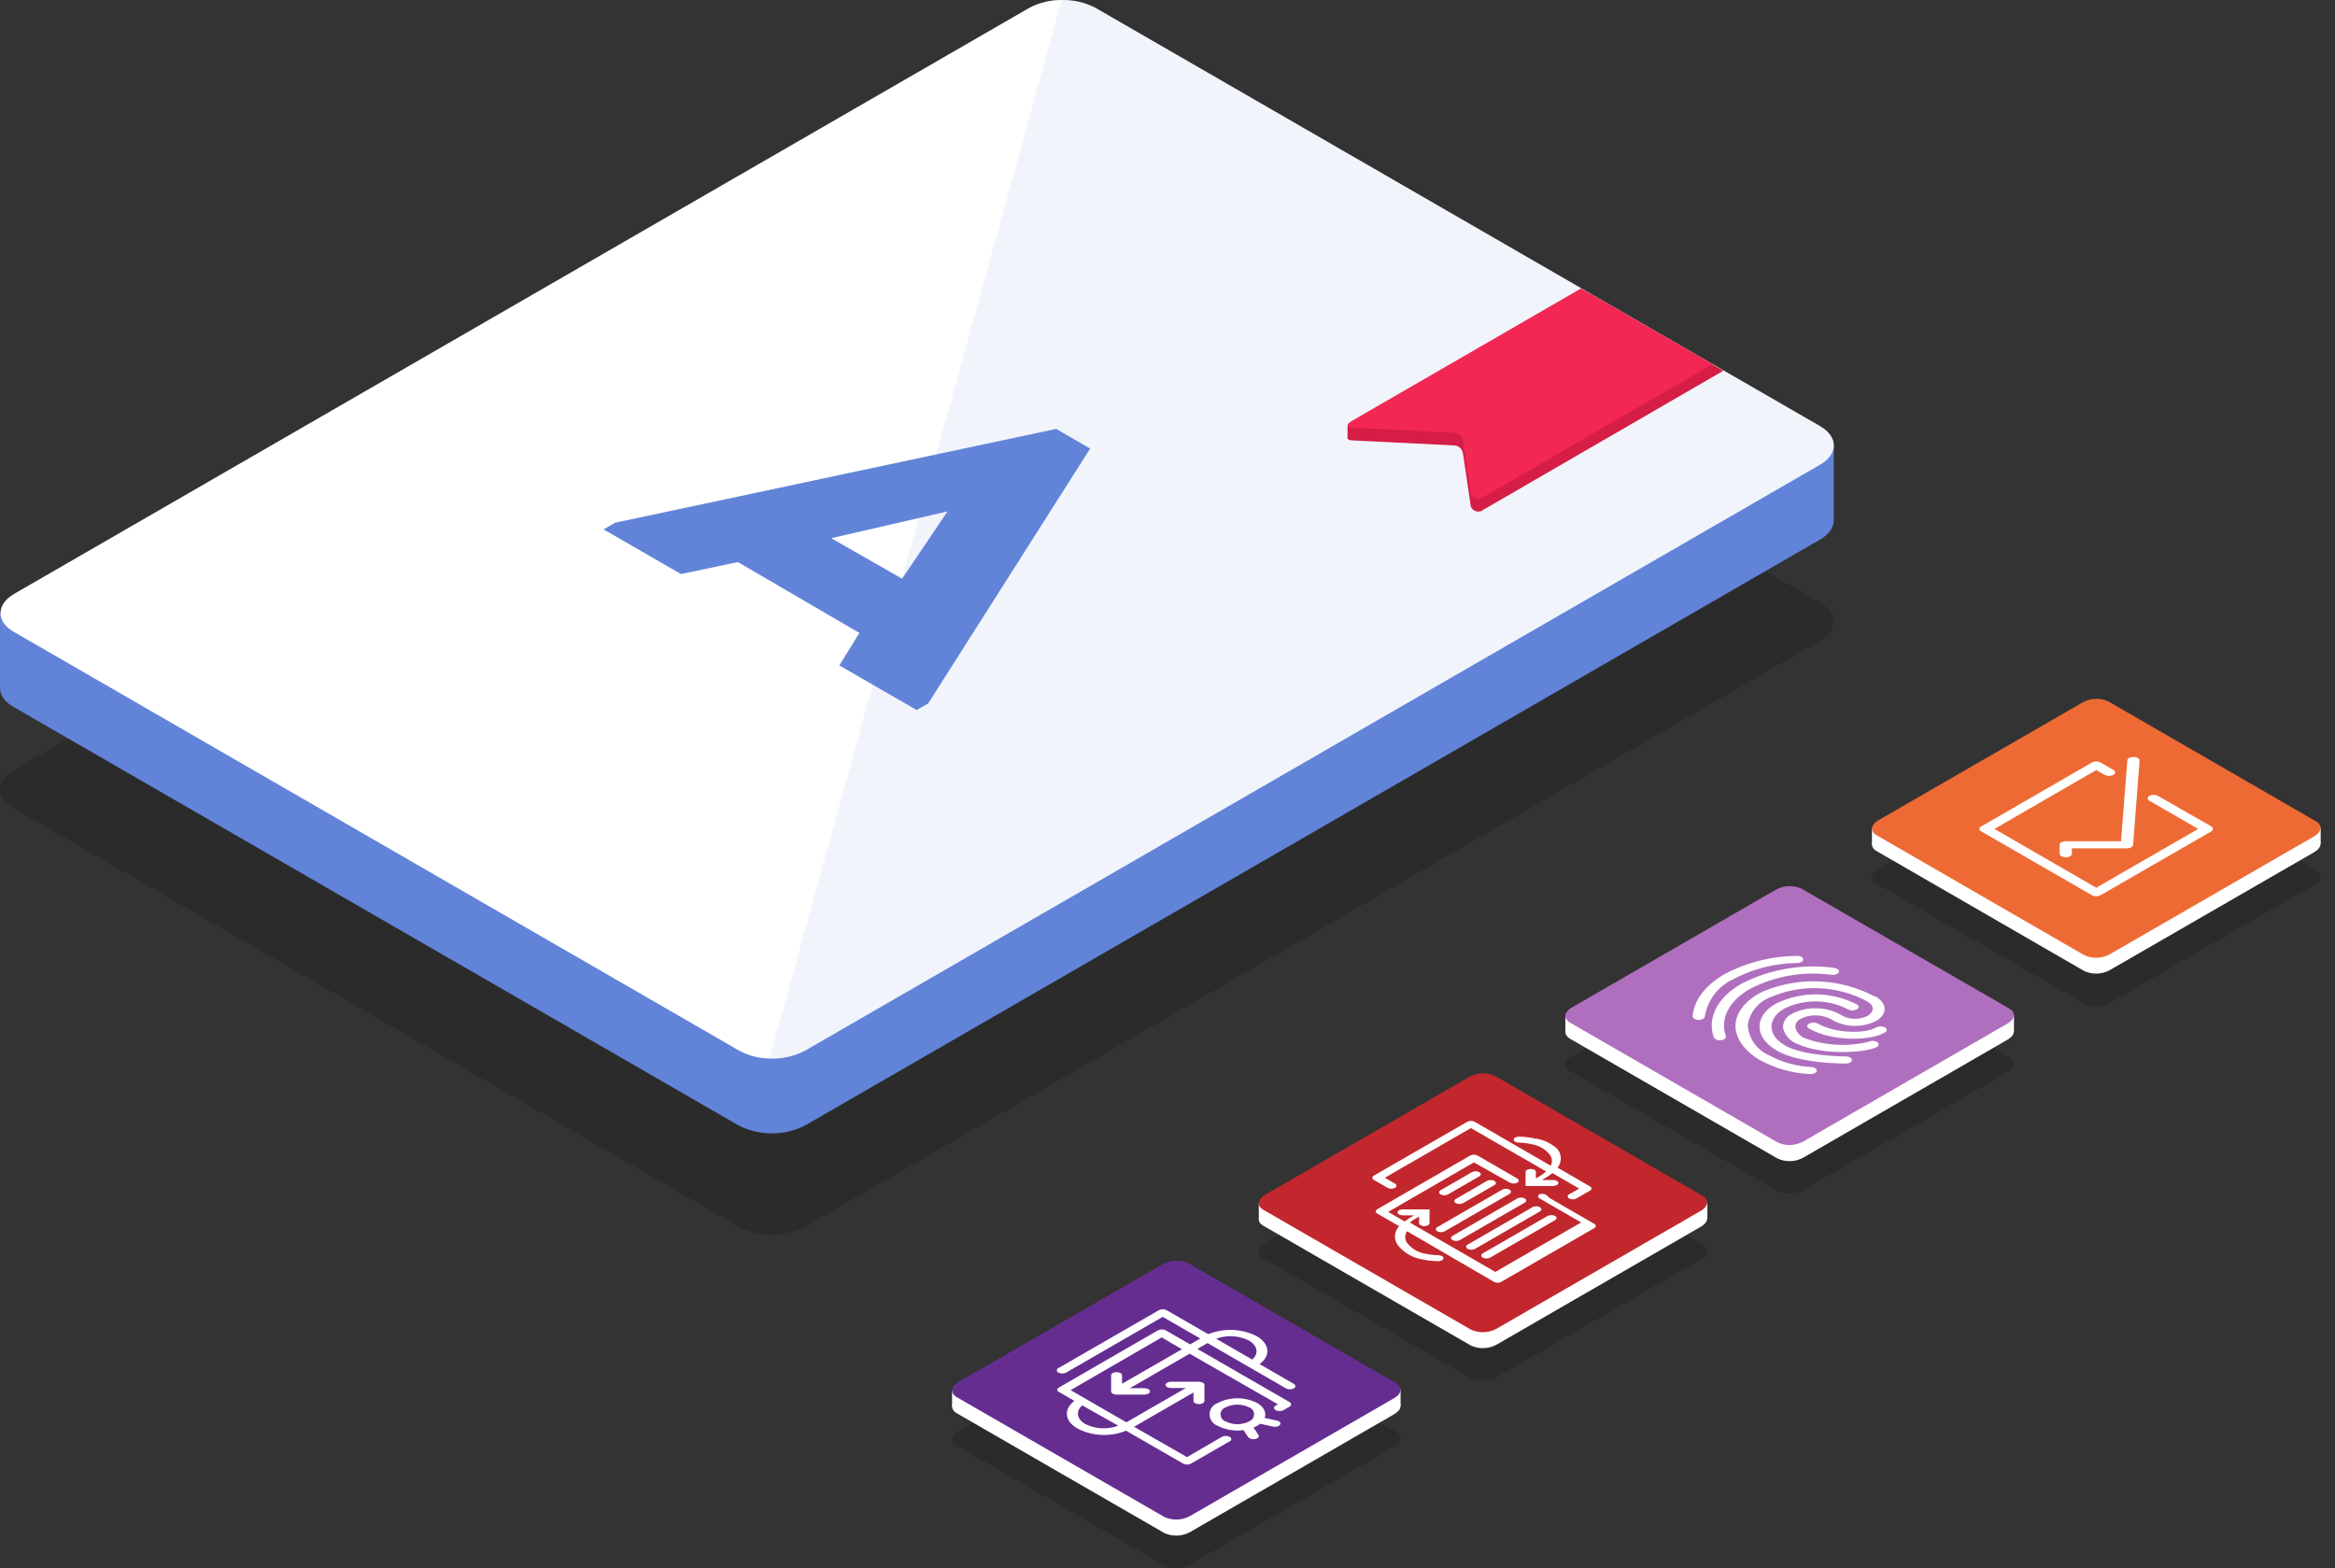 <svg width="134" height="90" viewBox="0 0 134 90" fill="none" xmlns="http://www.w3.org/2000/svg">
<rect x="0" y="0" width="134" height="90" fill="#333333" stroke="none"/>
<path opacity="0.15" d="M62.846 10.562L104.447 34.581C105.498 35.161 105.498 36.178 104.447 36.782L46.204 70.407C45.613 70.708 44.959 70.865 44.296 70.865C43.633 70.865 42.979 70.708 42.388 70.407L0.793 46.395C-0.264 45.814 -0.264 44.798 0.793 44.194L59.035 10.562C59.627 10.264 60.279 10.109 60.941 10.109C61.602 10.109 62.255 10.264 62.846 10.562Z" fill="black"/>
<path d="M62.846 4.75L104.447 28.768C105.498 29.349 105.498 30.365 104.447 30.969L46.204 64.595C45.613 64.895 44.959 65.052 44.296 65.052C43.633 65.052 42.979 64.895 42.388 64.595L0.793 40.583C-0.264 40.002 -0.264 38.985 0.793 38.381L59.035 4.75C59.627 4.452 60.279 4.297 60.941 4.297C61.602 4.297 62.255 4.452 62.846 4.75Z" fill="#6184D8"/>
<path d="M4.394 35.184H0.003V39.482H4.394V35.184Z" fill="#6184D8"/>
<path d="M105.237 25.578H100.846V29.876H105.237V25.578Z" fill="#6184D8"/>
<path d="M104.446 26.674L46.204 60.299C45.576 60.632 44.869 60.789 44.159 60.752C43.55 60.743 42.953 60.588 42.416 60.299L0.821 36.281C-0.236 35.7 -0.236 34.689 0.821 34.079L59.064 0.454C59.646 0.144 60.298 -0.012 60.957 0.001C61.624 -0.012 62.284 0.144 62.874 0.454L104.475 24.472C105.498 25.082 105.498 26.069 104.446 26.674Z" fill="white"/>
<g opacity="0.09">
<path d="M104.447 26.674L46.205 60.299C45.577 60.632 44.87 60.789 44.16 60.752L60.929 0.001C61.596 -0.012 62.256 0.144 62.846 0.454L104.447 24.472C105.499 25.082 105.499 26.069 104.447 26.674Z" fill="#6184D8"/>
</g>
<path d="M78.152 24.43H77.333V25.156H78.152V24.43Z" fill="#D51D45"/>
<path d="M91.308 16.887L98.9 21.278L85.105 29.27C85.039 29.322 84.96 29.353 84.876 29.361C84.793 29.37 84.71 29.355 84.635 29.318C84.559 29.281 84.496 29.224 84.452 29.153C84.408 29.082 84.385 29 84.385 28.916L83.955 26.012C83.936 25.893 83.877 25.785 83.788 25.704C83.7 25.622 83.587 25.574 83.467 25.565L77.658 25.28C77.263 25.28 77.223 25.083 77.565 24.885L91.308 16.887Z" fill="#D51D45"/>
<path d="M90.733 16.555L98.284 20.905L85.11 28.538C85.044 28.588 84.966 28.62 84.883 28.628C84.8 28.637 84.717 28.622 84.642 28.586C84.567 28.55 84.504 28.494 84.46 28.424C84.415 28.353 84.391 28.272 84.39 28.189L83.96 25.285C83.939 25.168 83.88 25.06 83.792 24.98C83.703 24.9 83.591 24.852 83.472 24.843L77.663 24.553C77.268 24.553 77.228 24.361 77.57 24.164L90.733 16.555Z" fill="#F22753"/>
<path fill-rule="evenodd" clip-rule="evenodd" d="M48.168 38.192L52.606 40.753L53.268 40.37L62.562 25.744L60.61 24.617L35.296 30.002L34.64 30.385L39.077 32.947L42.348 32.261L49.318 36.327L48.168 38.192ZM51.769 33.214L47.703 30.89L54.377 29.351L51.769 33.214Z" fill="#6184D8"/>
<path opacity="0.15" d="M54.894 82.968L66.819 89.851C67.053 89.957 67.309 90.007 67.567 89.997C67.824 89.987 68.075 89.917 68.3 89.793L80.016 83.031C80.452 82.776 80.498 82.392 80.121 82.172L68.196 75.289C67.961 75.182 67.705 75.132 67.448 75.142C67.191 75.152 66.94 75.222 66.714 75.347L54.998 82.114C54.563 82.363 54.516 82.747 54.894 82.968Z" fill="black"/>
<path d="M79.679 80.672H80.376V79.754H79.679V80.672Z" fill="white"/>
<path d="M54.638 80.715H55.335V79.809H54.638V80.715Z" fill="white"/>
<path d="M54.894 81.105L66.819 87.988C67.053 88.094 67.309 88.145 67.567 88.135C67.824 88.124 68.075 88.054 68.3 87.93L80.016 81.163C80.452 80.913 80.498 80.53 80.121 80.309L68.196 73.42C67.96 73.316 67.704 73.268 67.448 73.279C67.191 73.29 66.94 73.36 66.714 73.484L54.998 80.245C54.563 80.489 54.516 80.872 54.894 81.105Z" fill="white"/>
<path d="M54.894 80.182L66.819 87.065C67.053 87.172 67.309 87.222 67.567 87.212C67.824 87.202 68.075 87.132 68.3 87.007L80.016 80.24C80.452 79.991 80.498 79.607 80.121 79.386L68.196 72.503C67.961 72.397 67.705 72.347 67.448 72.357C67.191 72.367 66.94 72.437 66.714 72.561L54.998 79.323C54.563 79.578 54.516 79.944 54.894 80.182Z" fill="#662D91"/>
<path d="M72.145 80.524C71.794 80.346 71.406 80.254 71.013 80.254C70.619 80.254 70.231 80.346 69.88 80.524C69.744 80.571 69.626 80.659 69.543 80.776C69.459 80.893 69.414 81.034 69.414 81.177C69.414 81.321 69.459 81.462 69.543 81.579C69.626 81.696 69.744 81.784 69.88 81.831C70.336 82.066 70.853 82.153 71.361 82.081L71.628 82.487C71.682 82.539 71.748 82.576 71.821 82.594C71.893 82.612 71.969 82.612 72.041 82.592L72.151 82.551C72.232 82.505 72.267 82.424 72.221 82.36L71.936 81.936C72.008 81.905 72.078 81.871 72.145 81.831C72.206 81.797 72.265 81.758 72.32 81.715L73.051 81.877C73.165 81.901 73.283 81.887 73.388 81.837C73.415 81.82 73.439 81.798 73.458 81.773C73.522 81.68 73.458 81.57 73.278 81.535L72.575 81.378C72.691 81.105 72.546 80.751 72.145 80.524ZM71.698 81.575C71.485 81.684 71.249 81.741 71.01 81.741C70.77 81.741 70.535 81.684 70.321 81.575C70.24 81.545 70.17 81.491 70.12 81.42C70.07 81.349 70.044 81.264 70.044 81.177C70.044 81.091 70.07 81.006 70.12 80.935C70.17 80.864 70.24 80.81 70.321 80.78C70.535 80.674 70.771 80.618 71.01 80.618C71.249 80.618 71.484 80.674 71.698 80.78C71.778 80.811 71.846 80.865 71.894 80.935C71.942 81.006 71.968 81.089 71.968 81.175C71.968 81.26 71.942 81.343 71.894 81.414C71.846 81.484 71.778 81.539 71.698 81.57V81.575Z" fill="white"/>
<path d="M72.116 76.684C71.688 76.47 71.219 76.349 70.74 76.33C70.261 76.311 69.784 76.394 69.34 76.574L66.947 75.197C66.879 75.16 66.803 75.141 66.726 75.141C66.649 75.141 66.573 75.16 66.505 75.197L60.743 78.52C60.716 78.528 60.692 78.545 60.675 78.568C60.658 78.591 60.648 78.619 60.648 78.647C60.648 78.676 60.658 78.704 60.675 78.727C60.692 78.75 60.716 78.767 60.743 78.775C60.812 78.812 60.889 78.832 60.967 78.832C61.045 78.832 61.122 78.812 61.19 78.775L66.726 75.581L68.881 76.824L68.3 77.16L66.9 76.353C66.831 76.319 66.754 76.301 66.677 76.301C66.599 76.301 66.522 76.319 66.453 76.353L60.772 79.635C60.745 79.643 60.721 79.66 60.704 79.683C60.687 79.706 60.677 79.734 60.677 79.763C60.677 79.791 60.687 79.819 60.704 79.842C60.721 79.865 60.745 79.882 60.772 79.891L61.655 80.402C61.033 80.878 61.074 81.563 61.852 81.999C62.279 82.214 62.748 82.336 63.225 82.356C63.703 82.376 64.18 82.294 64.623 82.115L67.899 84.003C67.968 84.04 68.045 84.059 68.123 84.059C68.201 84.059 68.278 84.04 68.347 84.003L70.565 82.725C70.593 82.717 70.617 82.7 70.634 82.677C70.651 82.654 70.66 82.626 70.66 82.597C70.66 82.569 70.651 82.541 70.634 82.518C70.617 82.495 70.593 82.478 70.565 82.469C70.497 82.432 70.42 82.413 70.342 82.413C70.264 82.413 70.187 82.432 70.118 82.469L68.12 83.631L65.082 81.889L68.492 79.919V80.407C68.492 80.506 68.631 80.588 68.805 80.588C68.882 80.59 68.959 80.572 69.026 80.535C69.052 80.524 69.073 80.506 69.09 80.484C69.106 80.462 69.116 80.435 69.119 80.407V79.484C69.119 79.385 68.98 79.304 68.805 79.304H67.202C67.028 79.304 66.888 79.385 66.888 79.484C66.888 79.583 67.028 79.664 67.202 79.664H68.05L64.641 81.633L61.44 79.786L66.668 76.76L67.829 77.439L64.391 79.42V78.932C64.391 78.833 64.251 78.752 64.077 78.752C64.001 78.752 63.925 78.77 63.856 78.804C63.831 78.816 63.81 78.834 63.794 78.856C63.777 78.879 63.767 78.905 63.764 78.932V79.862C63.764 79.96 63.909 80.042 64.077 80.042H65.68C65.855 80.042 65.994 79.96 65.994 79.862C65.994 79.763 65.855 79.676 65.68 79.676H64.838L68.271 77.695L73.336 80.599L73.208 80.675C73.081 80.744 73.081 80.861 73.208 80.936C73.278 80.97 73.354 80.988 73.432 80.988C73.51 80.988 73.586 80.97 73.656 80.936L74.004 80.733C74.126 80.657 74.126 80.541 74.004 80.471L68.718 77.422L69.299 77.085L73.801 79.687C73.87 79.722 73.947 79.739 74.024 79.739C74.102 79.739 74.178 79.722 74.248 79.687C74.37 79.618 74.37 79.501 74.248 79.426L72.285 78.293C72.935 77.811 72.871 77.126 72.116 76.684ZM62.3 81.743C61.789 81.453 61.719 80.994 62.108 80.663L64.176 81.825C63.875 81.939 63.554 81.991 63.232 81.977C62.911 81.963 62.595 81.884 62.306 81.743H62.3ZM71.861 78.032L69.793 76.835C70.097 76.723 70.421 76.675 70.745 76.693C71.068 76.711 71.385 76.795 71.675 76.94C72.18 77.236 72.25 77.695 71.861 78.032Z" fill="white"/>
<path opacity="0.15" d="M72.487 72.219L84.418 79.108C84.653 79.215 84.909 79.265 85.166 79.254C85.424 79.242 85.675 79.171 85.899 79.044L97.609 72.283C98.051 72.033 98.097 71.649 97.72 71.429L85.789 64.54C85.555 64.434 85.3 64.385 85.044 64.396C84.787 64.407 84.537 64.478 84.314 64.604L72.598 71.365C72.179 71.62 72.11 72.004 72.487 72.219Z" fill="black"/>
<path d="M97.285 69.918H97.982V69H97.285V69.918Z" fill="white"/>
<path d="M72.24 69.965H72.936V69.059H72.24V69.965Z" fill="white"/>
<path d="M72.487 70.342L84.418 77.231C84.653 77.336 84.909 77.385 85.166 77.374C85.423 77.363 85.674 77.292 85.899 77.167L97.609 70.406C98.051 70.15 98.097 69.767 97.72 69.552L85.789 62.663C85.555 62.556 85.3 62.506 85.043 62.517C84.787 62.528 84.537 62.6 84.314 62.727L72.598 69.488C72.179 69.744 72.11 70.121 72.487 70.342Z" fill="white"/>
<path d="M72.487 69.428L84.418 76.317C84.653 76.422 84.909 76.471 85.166 76.46C85.423 76.449 85.674 76.378 85.899 76.253L97.609 69.492C98.051 69.236 98.097 68.853 97.72 68.638L85.789 61.749C85.555 61.642 85.3 61.592 85.043 61.603C84.787 61.614 84.537 61.686 84.314 61.813L72.598 68.574C72.179 68.83 72.11 69.207 72.487 69.428Z" fill="#C1272D"/>
<path d="M88.351 68.54C88.235 68.61 88.235 68.72 88.351 68.784L90.739 70.161L85.813 73.001L80.905 70.166C81.02 70.075 81.142 69.993 81.271 69.922L81.439 69.824V70.201C81.439 70.294 81.573 70.376 81.735 70.376C81.898 70.376 82.037 70.294 82.037 70.201V69.411H80.504C80.335 69.411 80.202 69.487 80.202 69.585C80.202 69.684 80.335 69.754 80.504 69.754H81.154L80.986 69.853C80.855 69.927 80.728 70.011 80.609 70.103L79.662 69.556L84.582 66.716L86.649 67.878C86.715 67.912 86.788 67.93 86.861 67.93C86.935 67.93 87.008 67.912 87.073 67.878C87.097 67.868 87.118 67.852 87.133 67.831C87.147 67.81 87.155 67.784 87.155 67.759C87.155 67.733 87.147 67.708 87.133 67.687C87.118 67.665 87.097 67.649 87.073 67.64L84.791 66.321C84.725 66.29 84.654 66.273 84.582 66.273C84.509 66.273 84.438 66.29 84.372 66.321L79.034 69.405C78.918 69.475 78.918 69.58 79.034 69.649L80.295 70.376C80.151 70.522 80.065 70.717 80.054 70.922C80.044 71.128 80.109 71.33 80.237 71.491C80.59 71.919 81.088 72.202 81.637 72.287C81.936 72.351 82.242 72.384 82.549 72.385C82.62 72.388 82.691 72.37 82.752 72.333C82.776 72.322 82.796 72.305 82.812 72.284C82.827 72.262 82.836 72.237 82.839 72.211C82.839 72.118 82.7 72.043 82.537 72.043C82.299 72.038 82.061 72.011 81.828 71.961C81.421 71.901 81.049 71.695 80.783 71.38C80.698 71.282 80.649 71.159 80.642 71.029C80.636 70.9 80.673 70.772 80.748 70.666L85.732 73.57C85.797 73.604 85.87 73.622 85.944 73.622C86.017 73.622 86.09 73.604 86.156 73.57L91.494 70.486C91.61 70.422 91.61 70.312 91.494 70.242L88.897 68.743C88.841 68.654 88.757 68.587 88.659 68.55C88.56 68.513 88.452 68.51 88.351 68.54Z" fill="white"/>
<path d="M84.472 67.275L82.677 68.308C82.561 68.378 82.561 68.483 82.677 68.552C82.741 68.587 82.813 68.604 82.886 68.604C82.959 68.604 83.031 68.587 83.095 68.552L84.89 67.519C85.006 67.449 85.006 67.344 84.89 67.275C84.826 67.24 84.754 67.223 84.681 67.223C84.608 67.223 84.536 67.24 84.472 67.275Z" fill="white"/>
<path d="M85.337 67.774L83.548 68.814C83.524 68.823 83.504 68.84 83.489 68.861C83.475 68.882 83.467 68.907 83.467 68.933C83.467 68.959 83.475 68.984 83.489 69.005C83.504 69.027 83.524 69.043 83.548 69.052C83.613 69.086 83.684 69.104 83.757 69.104C83.83 69.104 83.902 69.086 83.966 69.052L85.761 68.018C85.877 67.954 85.877 67.844 85.761 67.774C85.695 67.743 85.623 67.727 85.549 67.727C85.476 67.727 85.403 67.743 85.337 67.774Z" fill="white"/>
<path d="M86.208 68.279L82.485 70.428C82.368 70.492 82.368 70.603 82.485 70.672C82.55 70.704 82.621 70.72 82.694 70.72C82.766 70.72 82.838 70.704 82.903 70.672L86.626 68.523C86.742 68.454 86.742 68.343 86.626 68.279C86.562 68.245 86.49 68.227 86.417 68.227C86.344 68.227 86.272 68.245 86.208 68.279Z" fill="white"/>
<path d="M87.079 68.782L83.356 70.931C83.24 71.001 83.24 71.111 83.356 71.175C83.42 71.209 83.492 71.227 83.565 71.227C83.638 71.227 83.71 71.209 83.774 71.175L87.497 69.026C87.613 68.962 87.613 68.852 87.497 68.782C87.432 68.751 87.361 68.734 87.288 68.734C87.216 68.734 87.144 68.751 87.079 68.782Z" fill="white"/>
<path d="M87.945 69.286L84.222 71.435C84.106 71.499 84.106 71.61 84.222 71.679C84.288 71.711 84.361 71.727 84.434 71.727C84.507 71.727 84.58 71.711 84.646 71.679L88.369 69.53C88.485 69.46 88.485 69.35 88.369 69.286C88.304 69.252 88.231 69.234 88.157 69.234C88.083 69.234 88.011 69.252 87.945 69.286Z" fill="white"/>
<path d="M88.816 69.786L85.093 71.935C84.977 72.005 84.977 72.11 85.093 72.179C85.159 72.213 85.231 72.231 85.305 72.231C85.379 72.231 85.451 72.213 85.517 72.179L89.24 70.03C89.356 69.96 89.356 69.856 89.24 69.786C89.174 69.755 89.102 69.738 89.028 69.738C88.955 69.738 88.882 69.755 88.816 69.786Z" fill="white"/>
<path d="M88.072 65.342C87.772 65.275 87.467 65.24 87.16 65.238C87.089 65.238 87.019 65.256 86.957 65.29C86.931 65.3 86.908 65.317 86.893 65.34C86.877 65.363 86.869 65.39 86.87 65.418C86.87 65.511 87.009 65.586 87.172 65.581C87.41 65.585 87.648 65.614 87.88 65.668C88.286 65.728 88.656 65.934 88.92 66.249C88.997 66.338 89.045 66.449 89.057 66.566C89.07 66.683 89.046 66.801 88.99 66.905L84.627 64.384C84.562 64.35 84.489 64.332 84.415 64.332C84.341 64.332 84.269 64.35 84.203 64.384L78.842 67.474C78.726 67.544 78.726 67.654 78.842 67.718L79.632 68.177C79.697 68.211 79.77 68.229 79.844 68.229C79.918 68.229 79.991 68.211 80.056 68.177C80.172 68.107 80.172 68.003 80.056 67.933L79.475 67.596L84.412 64.744L88.728 67.236C88.6 67.351 88.46 67.452 88.31 67.538L88.142 67.637V67.259C88.142 67.166 88.014 67.091 87.845 67.091C87.677 67.091 87.549 67.166 87.549 67.259V68.067H87.596H89.135C89.297 68.067 89.431 67.991 89.431 67.898C89.431 67.805 89.297 67.724 89.135 67.724H88.484L88.653 67.625C88.808 67.541 88.954 67.442 89.088 67.329L90.628 68.218L90.047 68.549C90.023 68.558 90.002 68.574 89.988 68.596C89.973 68.617 89.965 68.642 89.965 68.668C89.965 68.694 89.973 68.719 89.988 68.74C90.002 68.761 90.023 68.778 90.047 68.787C90.111 68.821 90.183 68.839 90.256 68.839C90.329 68.839 90.401 68.821 90.465 68.787L91.249 68.334C91.273 68.324 91.294 68.308 91.308 68.287C91.323 68.266 91.331 68.24 91.331 68.215C91.331 68.189 91.323 68.164 91.308 68.142C91.294 68.121 91.273 68.105 91.249 68.096L89.385 67.015C89.505 66.865 89.571 66.679 89.571 66.487C89.571 66.294 89.505 66.108 89.385 65.958C89.026 65.615 88.565 65.399 88.072 65.342Z" fill="white"/>
<path opacity="0.15" d="M90.088 61.471L102.013 68.36C102.248 68.466 102.504 68.515 102.762 68.504C103.019 68.493 103.27 68.421 103.495 68.296L115.21 61.535C115.646 61.279 115.698 60.896 115.315 60.681L103.39 53.792C103.156 53.685 102.899 53.635 102.642 53.646C102.384 53.657 102.133 53.729 101.909 53.856L90.193 60.617C89.757 60.867 89.711 61.25 90.088 61.471Z" fill="black"/>
<path d="M114.879 59.18H115.576V58.262H114.879V59.18Z" fill="white"/>
<path d="M89.832 59.219H90.529V58.313H89.832V59.219Z" fill="white"/>
<path d="M90.089 59.612L102.014 66.495C102.248 66.602 102.504 66.652 102.761 66.642C103.019 66.632 103.27 66.562 103.495 66.437L115.211 59.67C115.647 59.42 115.699 59.037 115.316 58.816L103.391 51.933C103.156 51.827 102.9 51.776 102.643 51.786C102.386 51.797 102.135 51.867 101.909 51.991L90.188 58.741C89.758 58.99 89.711 59.374 90.089 59.612Z" fill="white"/>
<path d="M90.088 58.686L102.013 65.569C102.248 65.676 102.504 65.726 102.761 65.716C103.018 65.706 103.269 65.636 103.495 65.511L115.21 58.744C115.646 58.495 115.698 58.111 115.315 57.89L103.39 51.007C103.156 50.901 102.9 50.851 102.642 50.861C102.385 50.871 102.134 50.941 101.909 51.065L90.193 57.832C89.757 58.082 89.711 58.454 90.088 58.686Z" fill="#B06FBE"/>
<path d="M97.837 58.337C97.913 57.877 98.1 57.442 98.382 57.07C98.665 56.699 99.034 56.402 99.457 56.205C100.593 55.601 101.859 55.28 103.146 55.27C103.229 55.271 103.31 55.251 103.384 55.212C103.413 55.199 103.438 55.178 103.455 55.151C103.473 55.124 103.482 55.093 103.483 55.061C103.483 54.945 103.308 54.858 103.117 54.864C101.666 54.875 100.239 55.236 98.958 55.915C97.854 56.554 97.215 57.408 97.134 58.32C97.134 58.43 97.273 58.529 97.471 58.535C97.668 58.54 97.831 58.453 97.837 58.337Z" fill="white"/>
<path d="M105.254 55.549C103.429 55.305 101.573 55.623 99.934 56.461C98.557 57.256 97.965 58.406 98.348 59.533C98.392 59.599 98.455 59.65 98.529 59.679C98.602 59.708 98.683 59.714 98.76 59.696C98.952 59.696 99.08 59.568 99.039 59.458C98.702 58.459 99.219 57.448 100.433 56.751C101.875 56.011 103.509 55.731 105.115 55.949C105.225 55.961 105.335 55.941 105.434 55.891C105.477 55.867 105.511 55.831 105.533 55.787C105.568 55.694 105.446 55.589 105.254 55.549Z" fill="white"/>
<path d="M102.456 60.013C101.422 59.432 101.393 58.468 102.386 57.892C102.958 57.611 103.589 57.468 104.227 57.475C104.864 57.482 105.491 57.639 106.057 57.933C106.133 57.973 106.218 57.994 106.304 57.994C106.39 57.994 106.475 57.973 106.551 57.933C106.583 57.924 106.61 57.905 106.63 57.879C106.65 57.853 106.661 57.821 106.661 57.788C106.661 57.755 106.65 57.723 106.63 57.697C106.61 57.671 106.583 57.652 106.551 57.643C105.833 57.275 105.038 57.08 104.232 57.074C103.425 57.068 102.628 57.251 101.904 57.608C100.638 58.34 100.667 59.548 101.974 60.303C103.281 61.058 105.813 61.041 105.924 61.041C106.01 61.042 106.096 61.022 106.173 60.983C106.202 60.97 106.227 60.95 106.246 60.924C106.264 60.899 106.275 60.869 106.278 60.837C106.278 60.727 106.121 60.634 105.929 60.634C105.871 60.634 103.507 60.622 102.456 60.013Z" fill="white"/>
<path d="M101.13 56.925C100.184 57.402 99.638 58.087 99.597 58.807C99.556 59.528 100.068 60.306 101.008 60.852C101.892 61.326 102.87 61.598 103.872 61.648C104.064 61.648 104.238 61.578 104.261 61.468C104.285 61.357 104.139 61.259 103.948 61.241C103.093 61.202 102.259 60.969 101.508 60.562C101.165 60.411 100.87 60.169 100.657 59.861C100.444 59.554 100.32 59.193 100.3 58.819C100.357 58.463 100.508 58.129 100.736 57.85C100.965 57.572 101.263 57.359 101.601 57.233C102.477 56.856 103.426 56.679 104.379 56.717C105.331 56.754 106.264 57.004 107.108 57.448L107.166 57.483C107.566 57.715 107.578 58.064 107.166 58.308C106.945 58.418 106.701 58.476 106.454 58.476C106.207 58.476 105.963 58.418 105.743 58.308L105.58 58.209C105.145 57.979 104.66 57.863 104.168 57.872C103.703 57.863 103.243 57.973 102.832 58.192C102.678 58.259 102.548 58.371 102.457 58.512C102.366 58.654 102.319 58.819 102.321 58.987C102.372 59.202 102.477 59.401 102.625 59.564C102.773 59.728 102.96 59.851 103.169 59.923C104.575 60.579 107.108 60.434 107.712 60.085C107.845 60.004 107.845 59.876 107.712 59.801C107.635 59.76 107.549 59.739 107.462 59.739C107.375 59.739 107.289 59.76 107.212 59.801C106.018 60.082 104.767 60.013 103.611 59.603C103.469 59.553 103.341 59.468 103.24 59.357C103.139 59.245 103.066 59.11 103.03 58.964C103.025 58.861 103.052 58.759 103.107 58.672C103.162 58.585 103.243 58.517 103.338 58.476C103.595 58.34 103.883 58.272 104.174 58.279C104.492 58.274 104.806 58.35 105.086 58.499L105.249 58.592C105.624 58.783 106.039 58.882 106.46 58.882C106.881 58.882 107.296 58.783 107.671 58.592C108.327 58.215 108.316 57.587 107.636 57.193H107.584C106.596 56.669 105.504 56.373 104.387 56.327C103.271 56.281 102.158 56.485 101.13 56.925Z" fill="white"/>
<path d="M107.671 58.969C107.021 59.347 105.307 59.318 104.32 58.749C104.243 58.709 104.157 58.688 104.07 58.688C103.983 58.688 103.897 58.709 103.82 58.749C103.681 58.83 103.681 58.958 103.82 59.033C105.098 59.771 107.306 59.771 108.171 59.254C108.31 59.178 108.31 59.051 108.171 58.969C108.094 58.929 108.008 58.908 107.921 58.908C107.834 58.908 107.749 58.929 107.671 58.969Z" fill="white"/>
<path opacity="0.15" d="M107.688 50.725L119.613 57.608C119.848 57.715 120.104 57.765 120.361 57.755C120.618 57.745 120.869 57.675 121.094 57.55L132.81 50.783C133.246 50.534 133.293 50.15 132.915 49.929L120.99 43.046C120.756 42.94 120.5 42.89 120.242 42.9C119.985 42.91 119.734 42.98 119.509 43.105L107.793 49.871C107.357 50.121 107.305 50.505 107.688 50.725Z" fill="black"/>
<path d="M132.48 48.426H133.177V47.508H132.48V48.426Z" fill="white"/>
<path d="M107.427 48.473H108.124V47.567H107.427V48.473Z" fill="white"/>
<path d="M107.688 48.844L119.613 55.733C119.848 55.84 120.104 55.89 120.362 55.879C120.619 55.867 120.87 55.796 121.094 55.669L132.81 48.908C133.246 48.652 133.293 48.269 132.915 48.054L120.99 41.165C120.755 41.059 120.499 41.01 120.242 41.021C119.985 41.032 119.734 41.103 119.509 41.229L107.793 47.99C107.357 48.245 107.305 48.629 107.688 48.844Z" fill="white"/>
<path d="M107.688 47.934L119.613 54.822C119.848 54.93 120.104 54.98 120.362 54.968C120.619 54.957 120.87 54.886 121.094 54.759L132.81 47.998C133.246 47.742 133.293 47.364 132.915 47.144L120.99 40.255C120.755 40.149 120.499 40.1 120.242 40.111C119.985 40.122 119.734 40.193 119.509 40.319L107.793 47.08C107.357 47.335 107.305 47.719 107.688 47.934Z" fill="#EE6A34"/>
<path d="M123.353 45.675C123.324 45.686 123.298 45.705 123.28 45.731C123.262 45.756 123.253 45.786 123.253 45.818C123.253 45.849 123.262 45.879 123.28 45.905C123.298 45.93 123.324 45.95 123.353 45.96L126.147 47.575L120.298 50.95L114.455 47.575L120.298 44.2L120.78 44.473C120.857 44.513 120.943 44.534 121.03 44.534C121.117 44.534 121.203 44.513 121.28 44.473C121.309 44.463 121.334 44.443 121.352 44.418C121.37 44.392 121.38 44.362 121.38 44.331C121.38 44.3 121.37 44.269 121.352 44.244C121.334 44.218 121.309 44.199 121.28 44.188L120.548 43.764C120.471 43.724 120.385 43.703 120.298 43.703C120.211 43.703 120.125 43.724 120.048 43.764L113.705 47.429C113.674 47.438 113.646 47.458 113.626 47.484C113.606 47.51 113.596 47.542 113.596 47.575C113.596 47.608 113.606 47.639 113.626 47.666C113.646 47.692 113.674 47.711 113.705 47.72L120.048 51.379C120.125 51.419 120.211 51.441 120.298 51.441C120.385 51.441 120.471 51.419 120.548 51.379L126.897 47.72C126.925 47.708 126.95 47.688 126.967 47.662C126.985 47.636 126.994 47.606 126.994 47.575C126.994 47.544 126.985 47.513 126.967 47.487C126.95 47.461 126.925 47.441 126.897 47.429L123.853 45.687C123.777 45.645 123.691 45.622 123.605 45.62C123.518 45.618 123.431 45.637 123.353 45.675Z" fill="white"/>
<path d="M122.448 43.445C122.257 43.445 122.088 43.527 122.082 43.637L121.722 48.284H118.551C118.353 48.284 118.196 48.371 118.196 48.487V48.998C118.196 49.114 118.353 49.202 118.551 49.202C118.748 49.202 118.899 49.114 118.899 48.998V48.69H122.059C122.147 48.693 122.233 48.671 122.309 48.627C122.336 48.614 122.36 48.596 122.378 48.573C122.396 48.55 122.408 48.522 122.413 48.493L122.785 43.66C122.797 43.544 122.646 43.451 122.448 43.445Z" fill="white"/>
</svg>
